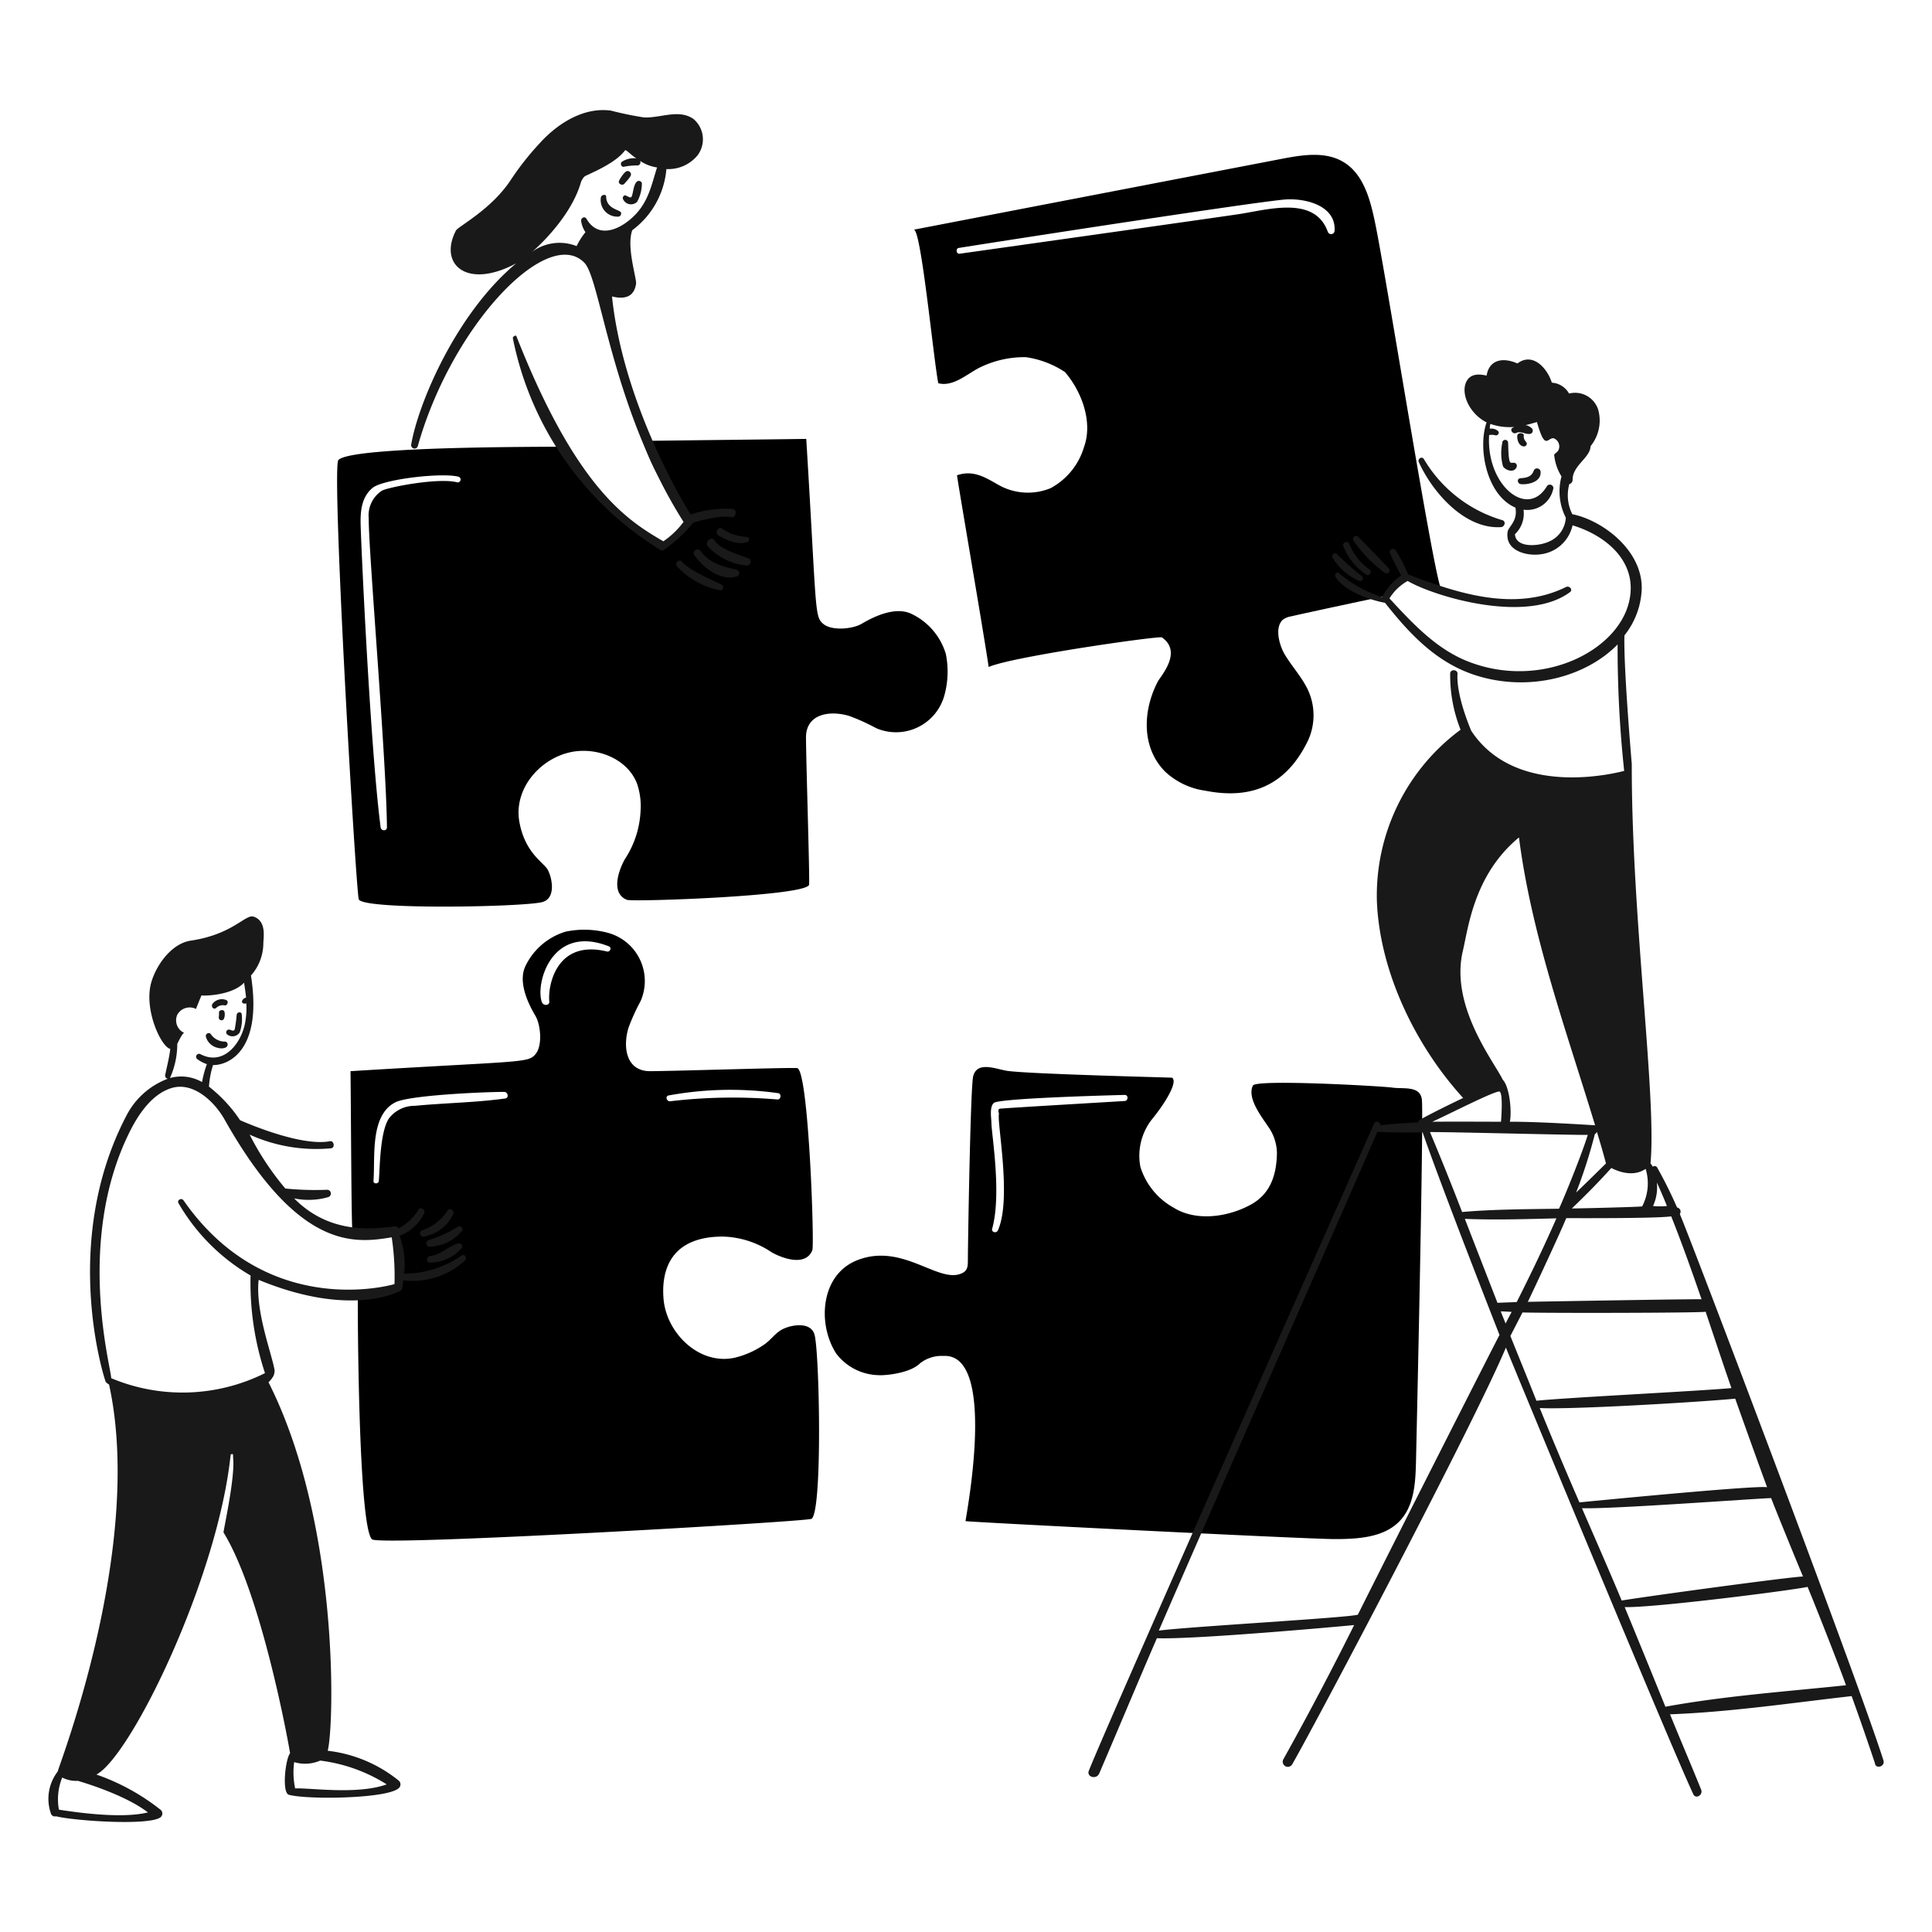 <?xml version="1.0" encoding="UTF-8" standalone="yes"?>
<svg viewBox="0 0 400 400" xmlns="http://www.w3.org/2000/svg" height="400" width="400">
  <path d="M294.38 227.634c-0.366 -2.932 -3.878 -2.122 -6.126 -2.46 -1.942 -0.292 -28.178 -1.784 -28.852 -0.42 -1.268 2.562 1.8 6.434 3.036 8.326a9.704 9.704 0 0 1 1.938 5.656c-0.08 4.4 -1.266 8.362 -5.342 10.63 -4.67 2.6 -11.36 3.6 -16.022 0.68a14.56 14.56 0 0 1 -6.912 -8.482 12.234 12.234 0 0 1 2.46 -9.898c1.948 -2.348 5.446 -7.434 4.138 -8.534 -0.106 -0.052 -29.218 -0.742 -34.09 -1.414 -2.302 -0.318 -6.286 -2.148 -7.12 1.1 -0.58 2.25 -1.1 35.45 -1.1 38.016 0 1.518 -0.052 2.464 -1.78 2.984 -4.85 1.458 -12.168 -6.6 -21.312 -2.828 -7.38 3.048 -8.106 13.084 -4.19 19.218a11.296 11.296 0 0 0 8.8 4.504c1.308 0.102 6.532 -0.38 8.588 -2.462a7.246 7.246 0 0 1 4.816 -1.518c11.412 -0.646 4.504 34.036 4.6 34.2s70.638 3.718 76.4 3.718c4.818 0 10.284 -0.296 13.562 -3.822 3 -3.23 3.2 -8.064 3.3 -12.462 0.04 -1.736 1.628 -71.38 1.208 -74.732Zm-61.526 0.316c-4.504 0.28 -24.926 1.466 -25.45 1.57 -0.68 -0.052 -0.838 0.262 -0.576 1.048 -0.47 1.78 2.692 17.6 -0.21 24.138 -0.322 0.73 -1.4 0.422 -1.2 -0.314 2 -7.158 -0.13 -19.582 -0.156 -21.888 -0.012 -1.098 -0.432 -3.2 0.47 -4.136s21.936 -1.544 27.126 -1.676c0.78 -0.02 0.78 1.208 -0.004 1.258Z" fill="#000000" stroke-width="2"/>
  <path d="M168.656 276.386c-0.724 -2.778 -4.666 -2.158 -6.6 -1.2 -1.576 0.778 -2.466 2.298 -3.928 3.248a18.22 18.22 0 0 1 -6.022 2.67c-7.336 1.6 -14.07 -5.08 -14.714 -12.044 -0.46 -4.976 0.628 -13.064 12.306 -13.038a18.91 18.91 0 0 1 10.054 3.246c2.2 1.25 7.046 3.028 8.43 -0.418 0.464 -1.156 -0.75 -36.818 -3.09 -37.702 -0.526 -0.2 -25.03 0.6 -30.474 0.628 -5.028 0.026 -5.692 -5.022 -4.504 -8.954a41.632 41.632 0 0 1 2.514 -5.55 10.336 10.336 0 0 0 -6.964 -14.19 18.932 18.932 0 0 0 -8.536 -0.2 13.568 13.568 0 0 0 -8.428 7.318c-1.362 3.2 0.508 7.34 2.146 10.106 1.09 1.84 1.51 6.12 0.052 7.908 -1.568 1.924 -2.484 1.362 -38.33 3.56 0.106 6.86 0.162 32.984 0.42 33.304 0.374 0.464 7.488 -0.318 7.75 -0.21 1.212 0.506 2.264 11.48 1.57 12.2a23.954 23.954 0 0 1 -8.22 1.31c-0.054 1.308 0.048 47.708 2.932 50.322 1.62 1.468 90.164 -3.674 91 -4.242 2.296 -1.546 1.644 -34.202 0.636 -38.072ZM138.442 226.8a70.946 70.946 0 0 1 22.674 -0.472c0.732 0.108 0.576 1.356 -0.158 1.308a109.72 109.72 0 0 0 -22.2 0.368c-0.736 0.098 -1.106 -1.068 -0.316 -1.204Zm-33.828 0.628c-6.182 0.858 -12.464 0.918 -18.692 1.518a6.686 6.686 0 0 0 -5.4 2.618c-1.852 2.816 -1.848 9.948 -2.094 12.934 -0.056 0.68 -1.152 0.68 -1.1 0 0.37 -4.87 -0.786 -13.614 4.556 -16.286 2.932 -1.466 18.378 -2.146 22.516 -2.146 0.8 0.05 1 1.25 0.214 1.36ZM125.666 197c-10.512 -2.568 -12.274 7.124 -11.94 10.316 0.098 0.944 -1.22 0.95 -1.518 0.2 -1.442 -3.582 1.852 -16.366 13.876 -11.572 0.632 0.256 0.21 1.212 -0.418 1.056Z" fill="#000000" stroke-width="2"/>
  <path d="M195.832 135.422a13.438 13.438 0 0 0 -7.33 -8.422c-3.2 -1.362 -7.34 0.508 -10.106 2.148 -1.84 1.088 -6.12 1.51 -7.908 0.052 -1.924 -1.57 -1.362 -2.486 -3.56 -38.33 -11.258 0.156 -22.57 0.262 -33.828 0.418a42.502 42.502 0 0 0 9.74 16.112 30.968 30.968 0 0 1 -5.498 5.6c-10.892 -5.184 -19.8 -20.546 -20.788 -20.528 -4.14 0.08 -43.886 -0.108 -46.498 2.776 -1.47 1.622 3.678 90.162 4.24 91 1.448 2.176 34.092 1.532 37.964 0.524 2.778 -0.724 2.158 -4.666 1.2 -6.6 -0.776 -1.576 -4.712 -3.4 -5.916 -9.95 -1.36 -7.382 5.08 -14.07 12.042 -14.714 4.976 -0.46 10.384 1.952 12.254 6.6a14.306 14.306 0 0 1 0.786 5.708 19.8 19.8 0 0 1 -3.248 10.054c-1.248 2.2 -3.028 7.046 0.42 8.43 1.154 0.464 36.818 -0.75 37.702 -3.09 0.2 -0.526 -0.6 -25.03 -0.628 -30.474 -0.028 -5.028 5.02 -5.692 8.954 -4.504a41.632 41.632 0 0 1 5.55 2.514 10.382 10.382 0 0 0 14.194 -6.946 18.484 18.484 0 0 0 0.262 -8.378ZM94.666 99.868c-3.76 -1.034 -14.3 0.988 -15.6 1.728a6.092 6.092 0 0 0 -2.724 5.708c-0.052 6.86 3.64 49.534 3.77 63.988 0 0.838 -1.2 0.786 -1.308 0C76.64 154.6 74.754 112.6 74.664 108.56c-0.064 -2.774 0.2 -5.658 2.46 -7.54 2.2 -1.836 14.6 -3.24 17.856 -2.304a0.6 0.6 0 0 1 -0.314 1.152Z" fill="#000000" stroke-width="2"/>
  <path d="M284.692 46.09c-0.982 -4.714 -2.358 -10 -6.492 -12.514 -3.774 -2.3 -8.536 -1.516 -12.882 -0.68q-38.09 7.322 -76.136 14.66c1.518 -0.314 4.084 26.812 5.08 31.786 3.036 0.786 5.866 -1.83 8.378 -3.142a20.89 20.89 0 0 1 9.738 -2.252 19.6 19.6 0 0 1 8.118 3.09c3.484 4.052 5.812 10.368 3.926 15.552a14.282 14.282 0 0 1 -6.912 8.482 12.37 12.37 0 0 1 -10.2 -0.366c-2.672 -1.4 -5.446 -3.614 -9.164 -2.304 -0.104 0.052 5.55 32.78 6.546 39.692 4.816 -2.148 35.344 -6.494 35.868 -6.128 4.346 3.04 -0.268 8 -0.89 9.216 -3.068 5.954 -3.388 13.548 1.518 18.538a15.2 15.2 0 0 0 8.326 3.98c9.266 1.842 16.382 -0.896 20.894 -9.584a12.484 12.484 0 0 0 0.052 -11.938c-1.294 -2.418 -3.032 -4.298 -4.45 -6.65 -1.044 -1.73 -2.2 -5.446 -0.472 -7.174a3.8 3.8 0 0 1 1.728 -0.734c3.442 -0.8 18.588 -4.036 19.218 -4.136 1.046 -0.166 3.666 -3.6 4.66 -3.77a27.452 27.452 0 0 1 7.33 2.4c-1.274 -0.494 -11.424 -64.714 -13.782 -76.024Zm-8.378 1.676a0.726 0.726 0 0 1 -1.414 0.21c-2.716 -7.6 -12.566 -4.502 -18.588 -3.614 -6.388 0.944 -44.846 6.374 -57.652 8.17 -0.682 0.096 -0.838 -1.098 -0.158 -1.2 15.144 -2.4 59.96 -9.294 67.236 -10 4.138 -0.41 10.876 1.042 10.576 6.434Z" fill="#000000" stroke-width="2"/>
  <path d="M314.854 100.234c1.628 0.174 4.438 -0.52 4.084 -2.722a0.744 0.744 0 0 0 -1.36 -0.158c-0.524 1.728 -2.306 1.562 -2.88 1.676 -0.736 0.146 -0.47 1.138 0.156 1.204Z" fill="#191919" stroke-width="2"/>
  <path d="M311.032 91.7a10.28 10.28 0 0 0 0.156 4.87c0.562 0.848 2.264 1.366 2.776 0.2a0.652 0.652 0 0 0 -0.366 -0.942c-0.26 -0.058 -0.576 0.052 -0.838 -0.052 -0.472 -0.158 -0.472 -3.09 -0.524 -4.136a0.6 0.6 0 0 0 -1.204 0.06Z" fill="#191919" stroke-width="2"/>
  <path d="M314.122 90.338c0 0.838 0.366 2 1.36 2.094a0.6 0.6 0 0 0 0.628 -0.628c-0.056 -0.366 -0.732 -0.68 -0.628 -1.624 0.106 -0.58 -1.36 -0.78 -1.36 0.158Z" fill="#191919" stroke-width="2"/>
  <path d="M293.752 95.68c2.816 6.212 9.484 13.93 17.018 13.456 0.682 -0.042 1.096 -1.042 0.366 -1.414a28.06 28.06 0 0 1 -16.336 -12.672c-0.42 -0.68 -1.358 -0.05 -1.048 0.63Z" fill="#191919" stroke-width="2"/>
  <path d="M140.17 117.252a16.428 16.428 0 0 0 8.954 4.976 0.622 0.622 0 0 0 0.314 -1.152c-1.372 -0.714 -6.91 -3.04 -8.274 -4.818 -0.522 -0.682 -1.616 0.412 -0.994 0.994Z" fill="#191919" stroke-width="2"/>
  <path d="M143.73 114.896c1.74 2.558 5.444 5.492 8.8 4.452a0.71 0.71 0 0 0 0 -1.362c-1.312 -0.412 -5.39 -0.892 -7.436 -3.876 -0.578 -0.838 -1.936 -0.054 -1.364 0.786Z" fill="#191919" stroke-width="2"/>
  <path d="M146.61 113.168a12.4 12.4 0 0 0 8.012 3.928c0.734 -0.014 1.152 -1.15 0.418 -1.466 -1.2 -0.52 -5.886 -1.748 -7.12 -3.77 -0.614 -1.006 -2.158 0.482 -1.31 1.308Z" fill="#191919" stroke-width="2"/>
  <path d="M148.758 110.864c1.632 0.98 4.23 2.126 6.074 1.31a0.6 0.6 0 0 0 0 -1 10.094 10.094 0 0 1 -5.29 -1.676c-0.796 -0.662 -1.67 0.834 -0.784 1.366Z" fill="#191919" stroke-width="2"/>
  <path d="M124.4 40.906a3.438 3.438 0 0 0 3.77 3.928c0.368 -0.104 0.628 -0.734 0.262 -1 -0.576 -0.472 -2.88 -0.786 -2.932 -3.09 0.06 -0.622 -1.04 -0.466 -1.1 0.162Z" fill="#191919" stroke-width="2"/>
  <path d="M129.016 41.274a1.8 1.8 0 0 0 2.88 0.522 7.88 7.88 0 0 0 1 -3.874 0.652 0.652 0 0 0 -1.1 -0.262c-0.78 0.818 -0.724 3.098 -1.2 3.2 -0.262 0.052 -0.734 -0.262 -1 -0.366 -0.37 -0.216 -0.842 0.362 -0.58 0.78Z" fill="#191919" stroke-width="2"/>
  <path d="M129.278 38.026c0.21 -0.26 1.362 -1.412 1.362 -1.884a0.716 0.716 0 0 0 -0.734 -0.734c-0.576 0 -1.57 1.624 -1.728 2 -0.314 0.618 0.682 1.142 1.1 0.618Z" fill="#191919" stroke-width="2"/>
  <path d="M151.69 105.366a22.902 22.902 0 0 0 -8.692 1.152c-4.556 -7.278 -14.348 -26.182 -16.286 -45.138 4.242 1.048 4.766 -1.518 4.974 -2.564s-2.042 -7.6 -0.784 -11.154a17.588 17.588 0 0 0 7.068 -12.662 7.814 7.814 0 0 0 6.442 -2.828 5.512 5.512 0 0 0 -0.838 -7.54c-3 -2.106 -6.752 -0.186 -10.212 -0.314a69.4 69.4 0 0 1 -6.86 -1.414c-5.6 -0.776 -10.982 2.578 -14.766 6.754a58.772 58.772 0 0 0 -5.916 7.488c-3.986 6.176 -10.982 9.748 -11.416 10.578 -3.654 7 2.23 12.288 12.462 6.8C94.4 64.942 86.6 83.538 85.136 92.014a0.706 0.706 0 0 0 1.362 0.366C93.512 67.384 113.4 46.568 121 54.416c3.4 3.512 5.6 30.058 20.474 53.568l0.054 0.052a17.06 17.06 0 0 1 -4.19 4.032c-7.488 -4.346 -18.012 -10.944 -30.424 -42.466 -0.104 -0.314 -0.8 0.106 -0.732 0.418a66.71 66.71 0 0 0 30.532 43.83 0.73 0.73 0 0 0 0.576 0.104A29.262 29.262 0 0 0 143.52 108.2c0.054 0 5.552 -1.728 7.96 -1.1 0.838 0.1 1.256 -1.522 0.21 -1.734ZM110.06 52.218c1.152 -0.89 8.08 -7.238 10.16 -14.296a3.2 3.2 0 0 1 0.784 -1.362c0.368 -0.366 6.18 -2.46 8.378 -5.4 0.21 -0.314 1.048 0.784 2.358 1.622a4.538 4.538 0 0 0 -2.934 0.682c-0.522 0.314 -0.16 1.248 0.42 1.046a14.868 14.868 0 0 1 2.88 -0.262 0.666 0.666 0 0 0 0.418 -0.942 8.448 8.448 0 0 0 3.51 1.362c-1.048 3.298 -1.668 6.552 -4.086 9.32 -2.66 3.046 -7.824 6 -10.524 1.31 -0.364 -0.632 -1.2 -0.158 -1.1 0.47a5.46 5.46 0 0 0 0.89 2.304 14.456 14.456 0 0 0 -1.832 2.88 9.6 9.6 0 0 0 -9.322 1.266Z" fill="#191919" stroke-width="2"/>
  <path d="M49 210.094a27.6 27.6 0 0 1 -0.418 3.088c-0.314 0.42 -0.682 0.058 -1.048 0a0.57 0.57 0 0 0 -0.418 1.048 1.784 1.784 0 0 0 2.514 -0.472 8.244 8.244 0 0 0 0.418 -3.718c0.018 -0.628 -0.946 -0.576 -1.048 0.054Z" fill="#191919" stroke-width="2"/>
  <path d="M44.816 208.628a2 2 0 0 1 1.728 -0.472c0.576 0.05 0.836 -0.884 0.314 -1.1a2.436 2.436 0 0 0 -2.828 0.734c-0.47 0.628 0.248 1.41 0.786 0.838Z" fill="#191919" stroke-width="2"/>
  <path d="M45.34 209.674a6.4 6.4 0 0 1 -0.052 1 0.572 0.572 0 0 0 1.046 0.314 2.31 2.31 0 0 0 0.158 -1.414c-0.064 -0.684 -1.204 -0.528 -1.152 0.1Z" fill="#191919" stroke-width="2"/>
  <path d="M42.616 214.6c0.682 2.514 3.68 2.842 4.346 2.094a0.648 0.648 0 0 0 -0.262 -1.046 3.504 3.504 0 0 1 -3.036 -1.518c-0.352 -0.53 -1.152 -0.11 -1.048 0.47Z" fill="#191919" stroke-width="2"/>
  <path d="M87.8 256.016a8.4 8.4 0 0 0 6.074 -4.712c0.246 -0.74 -0.936 -1.308 -1.2 -0.682a10.316 10.316 0 0 1 -5.236 4.084 0.68 0.68 0 0 0 0.362 1.31Z" fill="#191919" stroke-width="2"/>
  <path d="M88.958 258.11a8.97 8.97 0 0 0 6.702 -3.298c0.37 -0.522 -0.316 -1.106 -0.838 -0.838a25.768 25.768 0 0 1 -6.074 2.776c-0.73 0.162 -0.576 1.45 0.21 1.36Z" fill="#191919" stroke-width="2"/>
  <path d="M89.062 261.41a8.702 8.702 0 0 0 6.546 -3.038 0.65 0.65 0 0 0 -0.732 -0.942c-2.088 0.6 -3.562 2.346 -5.814 2.618 -0.838 0.102 -0.89 1.408 0 1.362Z" fill="#191919" stroke-width="2"/>
  <path d="M95.66 259.89a21.2 21.2 0 0 1 -11.99 3.824 16.982 16.982 0 0 0 -0.942 -7.856 9.062 9.062 0 0 0 5.13 -4.764c0.258 -0.682 -0.898 -1.314 -1.2 -0.68a10.622 10.622 0 0 1 -4.136 3.926 0.812 0.812 0 0 0 -0.89 -0.418c-4.342 0.506 -13.3 1.728 -20.736 -5.812a14.626 14.626 0 0 0 7.068 -0.262 0.78 0.78 0 0 0 -0.2 -1.52 61.152 61.152 0 0 1 -8.694 -0.262 57.812 57.812 0 0 1 -7.382 -11.152 33.4 33.4 0 0 0 16.86 2.828c0.89 -0.116 0.578 -1.616 -0.2 -1.468 -6.378 1.214 -18.6 -4.346 -18.642 -4.346a29.868 29.868 0 0 0 -6.388 -6.912 0.052 0.052 0 0 1 -0.054 -0.052 19.08 19.08 0 0 1 0.838 -4.45c3.09 0.052 10.316 -2.88 7.856 -18.538a10.16 10.16 0 0 0 2.566 -6.702c0 -1.046 0.736 -4.618 -2.044 -5.498 -1.672 -0.53 -4.298 3.684 -12.986 4.974 -3.772 0.562 -6.858 4.6 -8.064 8.274 -1.872 5.698 1.932 13.76 3.824 14.138 -0.21 1.832 -0.682 3.56 -1.048 5.4a0.668 0.668 0 0 0 0.524 0.786 15.918 15.918 0 0 0 -8.588 7.696c-13.77 26.4 -4.4 54.878 -4.242 55.086a3.324 3.324 0 0 0 0.682 0.524c7.382 33.828 -10.682 79.6 -10.63 80.116a9.238 9.238 0 0 0 -1.414 8.694 0.85 0.85 0 0 0 1.048 0.576c3.77 0.942 19 1.982 21.572 0.26a1 1 0 0 0 0 -1.674 45.306 45.306 0 0 0 -13.2 -7.226c7.174 -3.772 25.134 -40.688 27.8 -66.24 0.628 -0.368 0.462 0.158 0.524 0.89 0.362 4.246 -2.094 15.028 -2 15.238 8.064 13.09 13.772 45.346 13.772 45.712 -0.96 1.166 -1.736 8.098 -0.262 8.588 3.874 1.048 19.916 0.81 22.62 -1.256a1.044 1.044 0 0 0 0.2 -1.624 28.536 28.536 0 0 0 -14.766 -6.232c1.362 -5.026 2.514 -47.022 -12.254 -76.292a5.84 5.84 0 0 0 1 -1.258 2.8 2.8 0 0 0 0.262 -1.2c-0.51 -3.292 -4.032 -12.2 -3.3 -18.746 19.114 7.906 29.062 2.4 29.114 2.356a0.73 0.73 0 0 0 0.576 -0.576c0.096 -0.524 0.2 -1.1 0.262 -1.676a15.982 15.982 0 0 0 12.778 -4.136c0.528 -0.376 -0.108 -1.434 -0.624 -1.058ZM12.2 374.672a11.938 11.938 0 0 1 0.68 -6.65 6.328 6.328 0 0 0 3.246 0.68c0.106 0.052 9.478 2.67 14.506 6.546 -1.106 0.208 -5.4 1.466 -18.432 -0.576Zm54.09 -10.158a33.432 33.432 0 0 1 13.772 4.922c-6.126 2.2 -15.97 0.68 -18.956 0.838a16 16 0 0 1 -0.2 -5.446 7.82 7.82 0 0 0 5.378 -0.314Zm-29.584 -148.4c0.262 -0.522 1.152 -2.4 1.466 -2.25a2.856 2.856 0 0 1 -1.466 -3.77 2.92 2.92 0 0 1 3.874 -1.2c0.366 -0.942 0.734 -1.884 1.152 -2.826 -0.052 0.156 6.232 0.156 8.8 -2.618 0.156 1.046 0.314 2.094 0.418 3.088 -0.6 0.12 -1.086 0.836 -0.732 1.1 0.262 0.262 0.784 0.104 0.784 0.104a17.298 17.298 0 0 1 -0.262 4.086c-0.8 4.142 -4.412 8.934 -9.216 6.44a0.61 0.61 0 0 0 -0.628 1.048 6.868 6.868 0 0 0 1.938 1 21.532 21.532 0 0 0 -1 3.718 8.68 8.68 0 0 0 -6.652 -0.838 16.952 16.952 0 0 0 1.518 -7.082ZM38 248.528c-0.43 -0.62 -1.412 -0.054 -1.046 0.576a41.178 41.178 0 0 0 14.922 14.976 59.694 59.694 0 0 0 2.986 20.212 38.214 38.214 0 0 1 -31.838 1.048c0 -2.124 -7.4 -28.328 3.77 -50.898 1.786 -3.61 4.6 -7.908 8.694 -9.164 4.6 -1.416 9 2.94 11 6.494 15.348 27.232 27.02 25.658 34.612 24.4a54.098 54.098 0 0 1 0.576 9.686c-2.352 0.682 -26.966 6.674 -43.676 -17.33Z" fill="#191919" stroke-width="2"/>
  <path d="M287.52 117.672a355.632 355.632 0 0 0 -6.336 -6.546c-0.53 -0.516 -1.254 0.156 -1 0.734a27.486 27.486 0 0 0 6.546 6.754 0.618 0.618 0 0 0 0.79 -0.942Z" fill="#191919" stroke-width="2"/>
  <path d="M283.6 117.934a12 12 0 0 1 -4.294 -5.4c-0.158 -0.68 -1.466 -0.262 -1.2 0.524a12.722 12.722 0 0 0 4.764 5.916c0.53 0.426 1.298 -0.574 0.73 -1.04Z" fill="#191919" stroke-width="2"/>
  <path d="M281.918 119.242a48.344 48.344 0 0 1 -5.08 -4.502c-0.514 -0.532 -1.2 0.156 -0.942 0.732a12.35 12.35 0 0 0 5.4 4.766 0.588 0.588 0 0 0 0.622 -0.996Z" fill="#191919" stroke-width="2"/>
  <path d="M389.944 364.46c-5.33 -16.8 -39.902 -107.92 -42.154 -113.104a0.876 0.876 0 0 0 -0.576 -1.362 91.612 91.612 0 0 0 -4.084 -8.22 0.6 0.6 0 0 0 -0.942 -0.21 3.182 3.182 0 0 0 -0.472 -0.682c1.31 -13.77 -3.926 -50.844 -3.874 -82.682 0 -0.104 -1.728 -19.898 -1.518 -26.652a16.366 16.366 0 0 0 3.56 -9.216c0.482 -8.272 -8.168 -14.662 -14.348 -15.866a8.648 8.648 0 0 1 -0.628 -6.232 0.904 0.904 0 0 0 0.68 -0.89c-0.026 -2.984 3.666 -4.556 3.718 -6.964a8.4 8.4 0 0 0 1.572 -7.6 5.032 5.032 0 0 0 -6.022 -3.3 4.4 4.4 0 0 0 -3.562 -2.252c-1 -3.14 -4.032 -6.336 -7.12 -3.978 -3.09 -1.362 -5.866 -0.734 -6.388 2.512 -1.624 -0.366 -3.352 -0.418 -4.19 1.258 -1.234 2.466 0.646 6.658 4.19 8.43 -1.866 5.264 -0.05 15.068 5.968 17.646 0.524 2.828 -1.464 3.928 -1.622 5.028 -0.57 3.928 3.924 5 6.65 4.66a7.726 7.726 0 0 0 6.8 -6.022c7.226 2.2 13.78 7.856 11.626 16.128 -2.686 10.304 -18.548 17.87 -33.304 12.044 -6.6 -2.6 -11.52 -7.96 -16.232 -13.04a10.37 10.37 0 0 1 3.77 -3.612c5.34 3.142 24.58 9.036 33.618 2.304 0.63 -0.47 -0.104 -1.4 -0.838 -1.048 -10.5 5.184 -22.36 1.362 -32.676 -2.618a35.8 35.8 0 0 0 -2.566 -4.974c-0.42 -0.574 -1.452 -0.266 -1.2 0.524 0.278 0.884 2.148 4.346 2.304 4.66a13.302 13.302 0 0 0 -3.926 4.45v0.054a26.244 26.244 0 0 1 -8.956 -4.976c-0.53 -0.4 -1 0.366 -0.68 0.838 2.572 3.872 10.106 5.342 10.212 5.29 5.184 6.544 10.738 12.5 18.954 15.08 10.936 3.432 22.632 0.304 29.22 -6.44a241.366 241.366 0 0 0 1.36 26.18c-0.104 0 -22.096 6.284 -31.678 -8.326 -0.054 -0.2 -3.116 -7.118 -2.828 -11.78 0.058 -0.944 -1.566 -1 -1.52 0a30.47 30.47 0 0 0 2.158 11.58 42.686 42.686 0 0 0 -17.332 35.45c0.564 14.662 8.012 30 17.856 40.79 -0.2 0.106 -6.284 2.986 -9 4.556a0.58 0.58 0 0 0 -0.314 0.524 94.43 94.43 0 0 0 -7.75 0.576c-0.104 -0.68 -1.038 -1.096 -1.36 -0.366 -15.532 35.02 -55.212 124.27 -59.066 134 -0.52 1.31 1.582 1.89 2.146 0.576 4.01 -9.338 7.908 -18.694 11.94 -28.014 7.75 0.314 38.852 -2.514 40.842 -2.724q-7 14.06 -14.662 27.8a1.056 1.056 0 0 0 1.834 1.046c5.554 -9.714 37.91 -71.11 44.246 -86.294 1.2 3.036 34.2 82.702 38.8 92.474 0.518 1.102 2.062 0.148 1.624 -0.944 -2.102 -5.224 -4.346 -10.42 -6.442 -15.6 12.516 -0.47 25.136 -2.356 37.6 -3.77a609.88 609.88 0 0 1 4.818 13.876c0.14 1.31 2.18 0.734 1.764 -0.576ZM320.718 112.122c-1.988 0.946 -6.858 1.466 -7.068 -1.52a5.866 5.866 0 0 0 1.78 -5.078 5.476 5.476 0 0 0 6.18 -4.452 0.728 0.728 0 0 0 -1.362 -0.366c-4.088 6.766 -12.584 -0.306 -11.94 -10.63a2.82 2.82 0 0 1 1.31 0.052c0.472 0.106 0.942 -0.522 0.524 -0.89a2 2 0 0 0 -1.676 -0.47 2.648 2.648 0 0 1 0.104 -1 11.92 11.92 0 0 0 4.922 0.628c-0.104 0.052 -0.26 0.158 -0.366 0.2 -0.628 0.472 0.162 1.368 0.786 1.048 0.896 -0.462 1.834 0.278 2.776 0.2a0.684 0.684 0 0 0 0.47 -1.152 2.436 2.436 0 0 0 -1.308 -0.68c0.784 -0.158 1.57 -0.418 2.356 -0.628 1.724 6.038 2.128 3.218 3.456 3.35a1.814 1.814 0 0 1 1 2.462c-0.2 0.418 -0.634 0.572 -0.89 0.942a10.352 10.352 0 0 0 1.518 4.504 12 12 0 0 0 0.892 8.534 5.704 5.704 0 0 1 -3.464 4.946Zm6.284 198.928a902.862 902.862 0 0 1 -8.22 -19.532c6.44 0.366 33.46 -1.256 40.476 -1.938 0 0 4.346 12.254 6.6 18.328 -2.776 -0.418 -38.804 3.142 -38.858 3.142Zm-16.966 -41.314c-0.836 -2.148 -5.34 -13.72 -6.754 -17.386 6.284 0.262 12.672 0.052 18.956 -0.104 -2.566 5.864 -5.342 11.624 -8.222 17.332 -1.362 0.052 -2.67 0.104 -3.98 0.158Zm2.934 1.884c-0.42 0.786 -0.838 1.572 -1.258 2.4 -0.314 -0.836 -0.68 -1.674 -1 -2.512 0.738 0.008 1.472 0.06 2.258 0.112Zm12.462 -21.416c2.828 -2.724 5.55 -5.446 8.168 -8.378 0.106 0 3.98 2.304 7.07 0.2h0.052a10.302 10.302 0 0 1 -0.734 7.75c-1.098 0.114 -10.788 0.376 -14.556 0.424Zm4.764 -15.4a0.93 0.93 0 0 0 0.42 -0.47c0.68 2.2 1.308 4.346 1.884 6.544 -2.042 2 -4.084 4.032 -6.178 6.022a104.678 104.678 0 0 0 3.878 -12.1Zm-19.06 -11.258c-1.832 -3.77 -10.972 -15.244 -8.272 -26.652 1.14 -4.82 2.304 -15.814 11.624 -23.512 2.618 20.37 9.8 39.954 15.762 59.6 -0.054 0 -11.782 -0.786 -17.648 -0.734 0.42 -1.942 -0.002 -7.178 -1.466 -8.698Zm17.6 11.416c-1.57 5.026 -5.812 15.132 -5.968 15.29 -6.652 0.104 -13.4 0.104 -20.056 0.68a571.8 571.8 0 0 0 -6.65 -16.546c3.764 -0.048 29.212 0.632 32.668 0.58Zm-4.456 17.238c0.314 0 18.746 0.104 21.73 -0.368 2.252 5.656 4.294 11.416 6.284 17.176 -0.472 -0.104 -30.476 0.418 -35.974 0.524 1.048 -2.154 6.442 -13.674 7.96 -17.332Zm20.84 -2.514a13.144 13.144 0 0 1 -2.88 0 9.144 9.144 0 0 0 0.786 -4.87c0.732 1.566 1.414 3.184 2.094 4.864Zm-34.612 -23.668c0.742 0.512 0.262 6.178 0.262 6.23 -0.942 0 -10.42 -0.052 -14.242 0 2.672 -1.158 13.358 -6.666 13.98 -6.236Zm-29.376 108.282c-1.832 0.628 -34.716 2.46 -41.21 3.298 10.788 -24.924 41.106 -93.626 45.242 -103.26 3.09 0.156 6.232 0.156 9.374 0.104 4.188 12.044 15.238 40.216 15.918 41.944 -1.572 2.984 -21.156 41.576 -29.324 57.914Zm31.576 -57.7 2.512 -4.87c5.132 0.158 37.65 0.106 37.912 -0.156 1.78 5.288 3.508 10.524 5.342 15.814 -6.756 0.628 -33.67 1.938 -40.374 2.618 -1.78 -4.51 -3.612 -8.96 -5.392 -13.406Zm14.818 35.66c6.388 0.2 35.764 -2 39.168 -2.094 0.418 1.152 4.818 12 6.6 16.232 -2.932 0.106 -31.47 3.98 -37.544 4.974 -1.992 -4.874 -7.55 -17.546 -8.224 -19.118Zm17.28 41.106c-2.776 -6.86 -5.6 -13.772 -8.43 -20.632 6.178 0.158 34.874 -3.508 37.858 -4.188 1.258 2.932 6.6 16.494 7.96 20.368 -12.41 1.304 -25.082 2.194 -37.394 4.446Z" fill="#191919" stroke-width="2"/>
</svg>